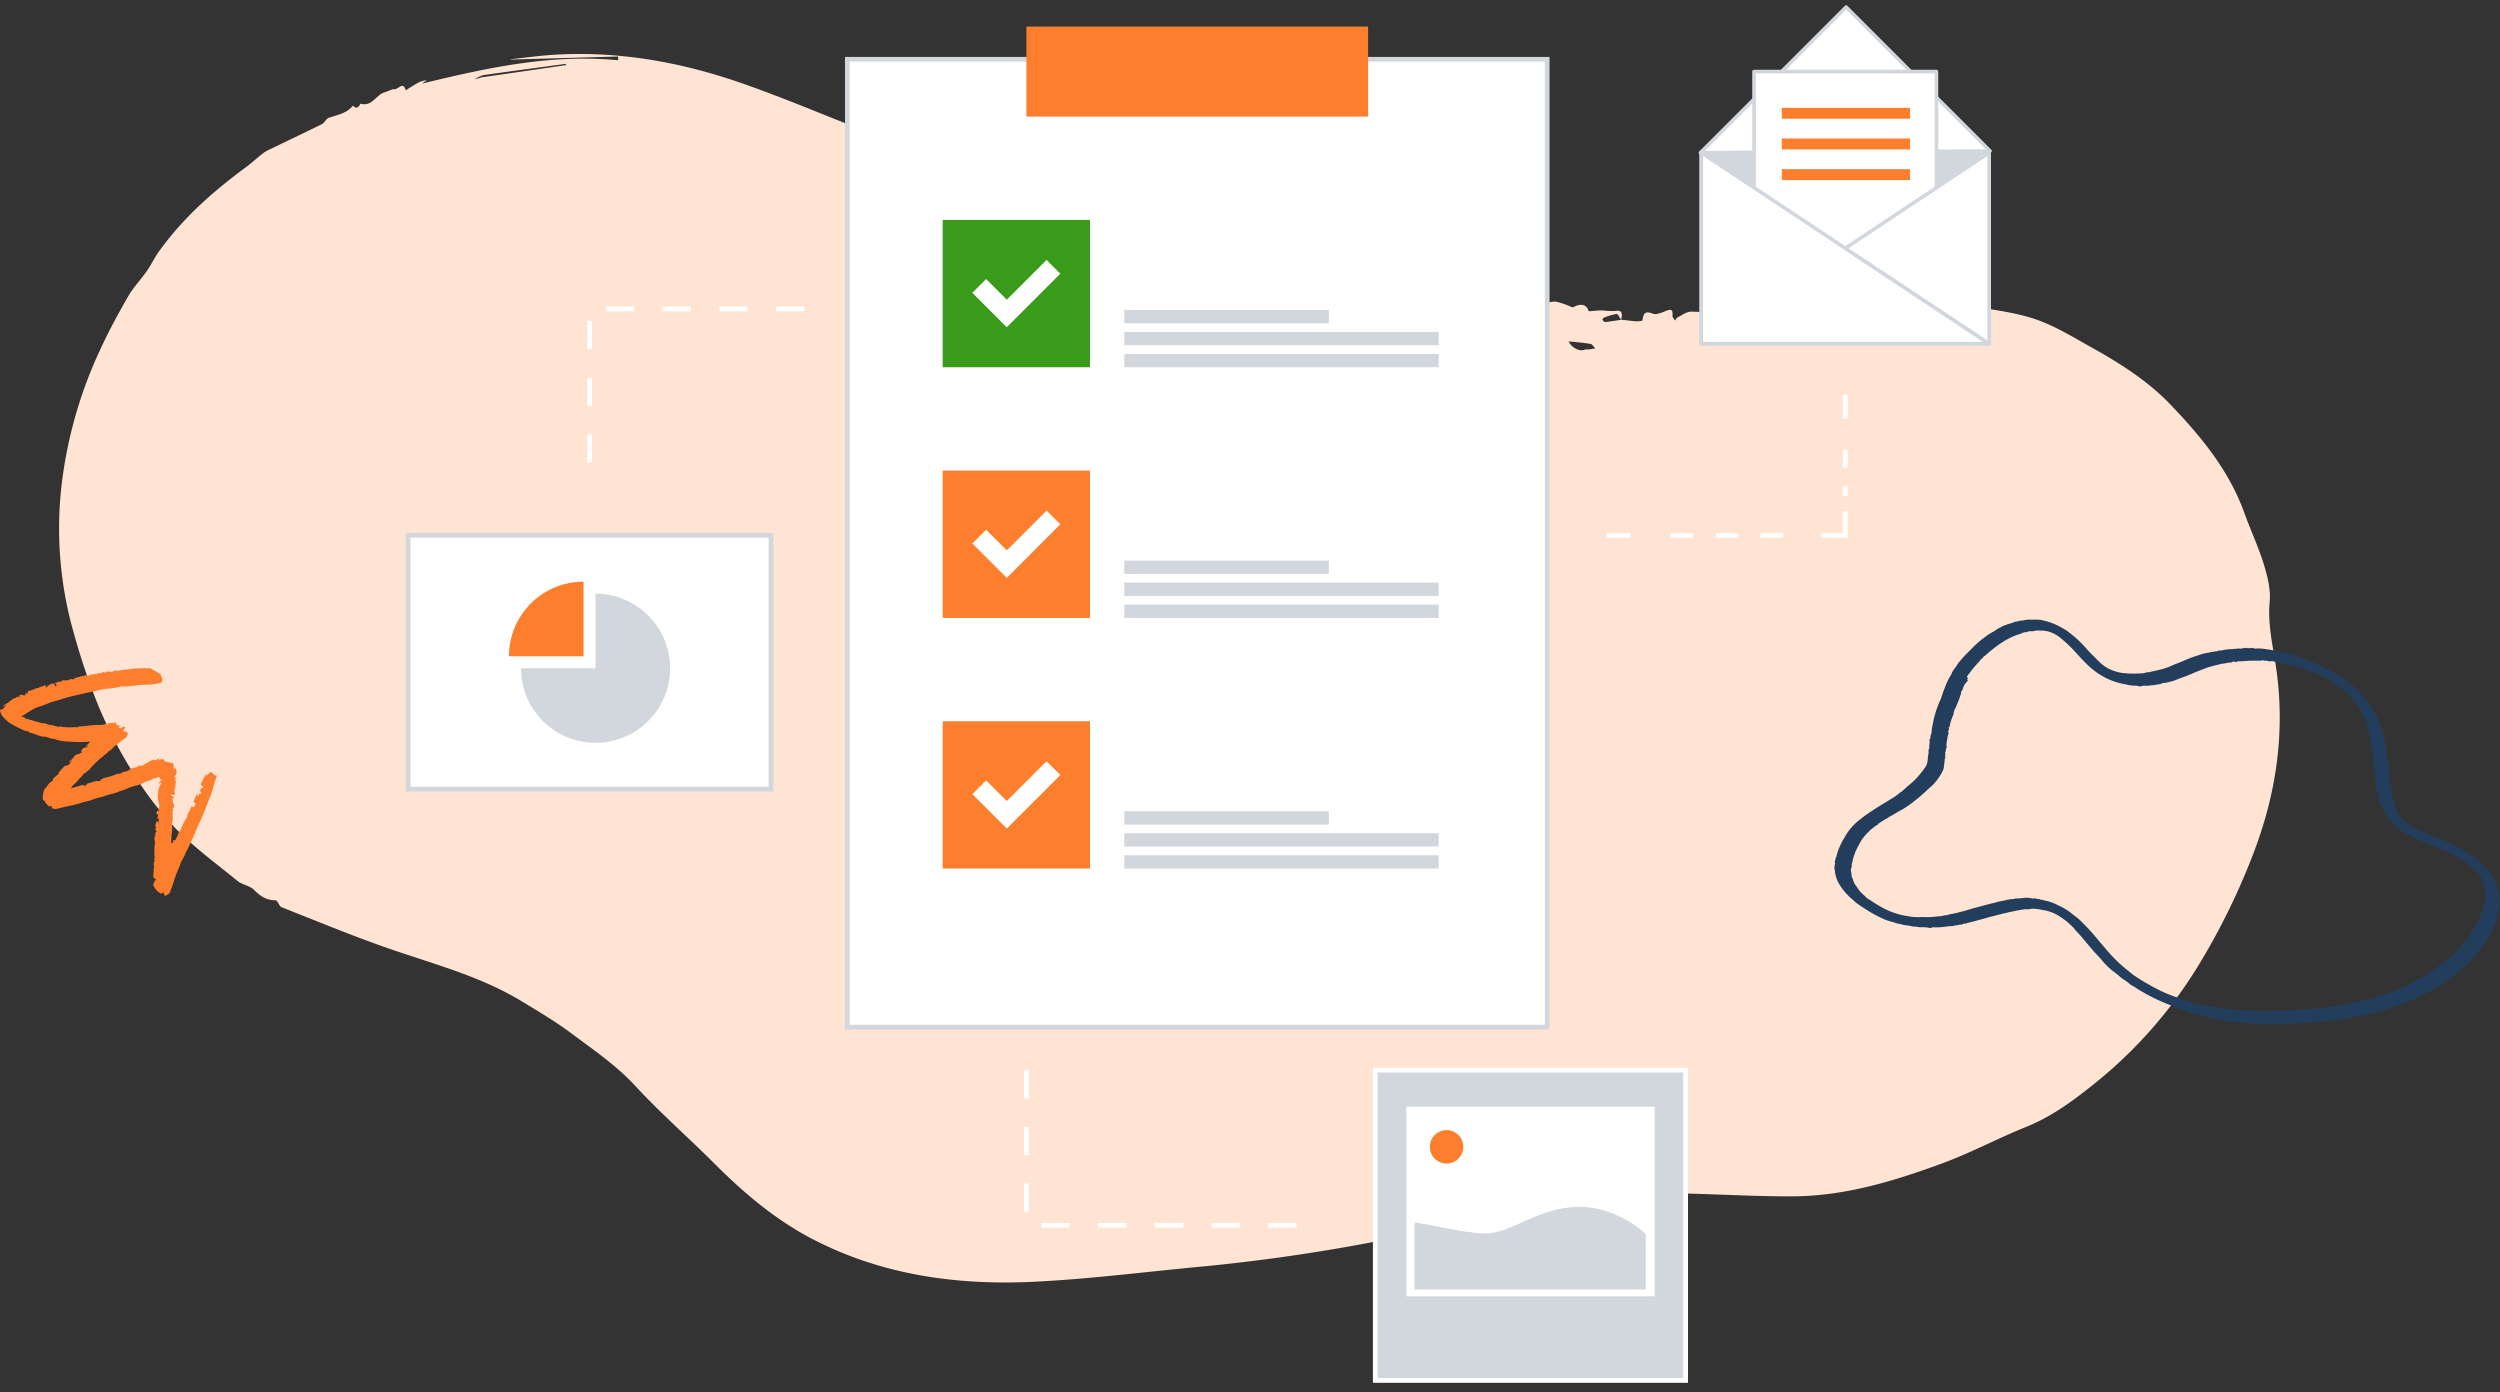 <svg xmlns="http://www.w3.org/2000/svg" xmlns:xlink="http://www.w3.org/1999/xlink" width="634.224" height="353.259" viewBox="0 0 634.224 353.259"><rect x="0" y="0" width="634.224" height="353.259" fill="#333333" stroke="none"/><defs><style>.a,.g,.h,.j,.k,.l,.m,.n,.p{fill:none;}.b{clip-path:url(#a);}.c{fill:#ffe4d4;}.d{fill:#233e5c;}.e{fill:#fd7e2c;}.f{fill:#fff;}.g,.h,.k,.p{stroke:#d2d7de;}.g{stroke-linecap:round;}.g,.p{stroke-linejoin:round;}.g,.k,.p{stroke-width:0.926px;}.h,.j,.l,.m,.n{stroke-width:1.199px;}.i{fill:#d2d7de;}.j,.l,.m,.n{stroke:#fff;}.l{stroke-dasharray:4.609 4.609;}.m{stroke-dasharray:5.704 5.704;}.n{stroke-dasharray:7.194;}.o{fill:#3a9b1b;}</style><clipPath id="a"><path class="a" d="M0,144.943H634.224V-208.316H0Z" transform="translate(0 208.316)"/></clipPath></defs><g transform="translate(0 208.316)"><g class="b" transform="translate(0 -208.316)"><g transform="translate(14.998 13.699)"><path class="c" d="M157.134,29.912c.636,1.586,2.808,2.661,3.938,2.14a4.254,4.254,0,0,1,1.194-.1c.532-.066,1.063-.161,1.6-.244-.39-.4-.731-1.06-1.175-1.138-1.767-.312-3.568-.441-5.552-.66M-97.28-40.158l.036-.334c-7,.941-14,1.859-20.987,2.857a8.021,8.021,0,0,0-2.159,1.048c.633-.171,1.267-.344,1.9-.512a2.3,2.3,0,0,1,.242-.02q10.485-1.519,20.965-3.039M170.481,24.429q.992.1,1.986.207a17.97,17.97,0,0,0,1.9.193c.509,0,1.435-.081,1.463-.244.263-1.586.538-2.554,2.622-1.7.911.375,2.361-.314,3.478-.748,1.5-.583,1.619.036,1.516,1.287-.034.39.436.821.677,1.231.188-.27.315-.661.577-.79,1.134-.565,2.316-1.5,3.47-1.491,4.351.056,8.706.711,13.046.617,6.517-.141,13.019-.984,19.532-1.062,13.032-.154,26.015-3,39.079-.85,5.3.872,10.731,1.519,15.771,3.242,4.865,1.665,9.378,4.453,13.911,6.983,7.309,4.078,14.4,8.506,20.256,14.613,7.787,8.126,14.884,16.72,18.772,27.526,1.57,4.36,3.566,8.579,4.925,13,.943,3.069,1.8,6.436,1.5,9.557-.5,5.333.629,10.382,1.445,15.5,2.676,16.79.371,32.954-5.728,48.706a172.49,172.49,0,0,1-13.286,27.182,115.552,115.552,0,0,1-26.258,30.327c-5.533,4.468-11.185,8.752-17.919,11.464-7.278,2.932-14.243,6.678-21.6,9.371-12.1,4.426-24.46,8.189-37.506,8.26-9.466.053-18.933-.548-28.4-.736-5.454-.107-10.912.076-16.368.039-11.489-.078-22.418,3.217-33.366,5.937A473.565,473.565,0,0,1,65.2,264.515c-14.463,1.335-28.9,3.217-43.393,3.949-19.557.987-38.676-1.591-56.363-10.736C-43.9,252.9-51.9,246.185-59.33,238.751c-6.715-6.722-13.905-12.995-20.344-19.966-4.857-5.255-10.653-9.174-16.271-13.366-3.938-2.94-8.2-5.455-12.408-8.016-10.755-6.553-22.891-9.618-34.626-13.734-8.891-3.12-17.612-6.729-26.383-10.187-.512-.2-.782-1-1.185-1.5a.689.689,0,0,0-.438-.281c-2.264.01-3.863-1.073-5.435-2.666-1.041-1.055-2.92-1.236-4.106-2.2-5.418-4.406-11.107-8.577-15.957-13.558A85.713,85.713,0,0,1-207.47,138.72a116.157,116.157,0,0,1-8.467-16.505,166.932,166.932,0,0,1-6.042-17.826,96.516,96.516,0,0,1-3.395-36.536,111.867,111.867,0,0,1,10.093-36.125c2.093-4.543,4.5-8.954,7-13.288,1.319-2.288,3.2-4.243,4.726-6.42,1.051-1.5,1.831-3.193,2.89-4.689,6.03-8.523,13.739-15.33,22.074-21.5,1.492-1.1,2.874-2.352,4.329-3.509a7.846,7.846,0,0,1,1.448-.916c4.55-2.2,9.123-4.358,13.653-6.607.685-.341,1.073-1.374,1.76-1.606,2.208-.744,4.555-1.134,6.127-3.11,1.17,1.452,1.837-.5,1.9-.48,2.957.889,3.951-2.3,6.139-2.879.863-.229,1.713-.833,2.54-.789.914.049,2.133-2.065,2.786.273.77-.473,1.533-.958,2.311-1.416a6.941,6.941,0,0,1,3.027-1.157c-.405.3-.807.59-1.212.887C-117.414-39.451-101.036-43.056-84-41.4c-.019-.317-.034-.636-.053-.953q-13.568.384-27.136.772c-.015-.031-.031-.059-.046-.088,3.685-.387,7.361-.914,11.057-1.133,16.456-.982,32.388,1.916,47.825,7.331,11,3.858,21.731,8.452,32.6,12.669,5.6,2.172,11.262,4.17,16.836,6.395,2.452.977,4.685,2.495,7.136,3.466,3.315,1.316,6.754,2.308,10.12,3.5,2.818,1,5.883,1.681,8.281,3.32a6.441,6.441,0,0,0,2.657.868c.544.144.894.962,1.391,1.413.237.217.829.465.9.387,1.17-1.37,2.232-.39,3.432-.015C36.348-1.791,41.708-.155,47.1,1.349c6.737,1.877,13.47,3.816,20.288,5.35,7.66,1.721,15.393,3.156,23.134,4.468,7.563,1.284,15.17,2.306,22.773,3.346,6.23.853,12.488,1.5,18.715,2.371,2.517.351,4.97,1.136,7.48,1.548,1.045.173,2.284-.458,3.225-.127,2.415.848,5.121.07,7.458,1.681.817.565,2.515-.322,3.754-.144a21.037,21.037,0,0,1,3.8,1.309c.19.068.458.161.6.081,2.015-1.14,3.453-.543,3.87,1.043,1.3-.086,2.4-.214,3.51-.219a19.546,19.546,0,0,0,3.064.148c2.181-.37,1.947.868,1.672,2.235-.4-.519-.838-1.525-1.155-1.486a15.888,15.888,0,0,0-3.347.994c-.134.047-.285.493-.215.577.185.222.5.51.738.485,1.343-.148,2.676-.378,4.014-.58" transform="translate(225.836 42.99)"/></g><g transform="translate(465.367 157.18)"><path class="d" d="M41.528,4.359c-.163.08-.4.283-.616.275a6,6,0,0,0-1.4.193c-.429.085-.877.1-1.292.212-.563.149-1.133.27-1.691.427-.631.181-1.282.31-1.887.549-.536.212-1.072.419-1.608.631s-1.087.4-1.6.639c-1.414.651-2.886,1.145-4.336,1.7a6.561,6.561,0,0,1-1.647.521,8.588,8.588,0,0,1-1.976.353c-.505.438-1.2.187-1.75.487-.9,0-1.784.256-2.7.173a1.206,1.206,0,0,0-.765.112c-.219.122-.566.019-.856-.008-.148-.012-.29-.1-.438-.109a11.917,11.917,0,0,1-1.809-.137c-.568-.131-1.153-.224-1.73-.349a18.241,18.241,0,0,1-3.378-1.072,18.473,18.473,0,0,1-5.4-3.627c-.914-.861-1.767-1.789-2.623-2.713a36.451,36.451,0,0,0-4.4-4.268A10.146,10.146,0,0,0-4.241-2.81a7.3,7.3,0,0,0-3.3-.661,4.15,4.15,0,0,0-1.647.142c-.229.1-.536-.005-.805.02a3.044,3.044,0,0,0-.822.168c-.344.137-.748.054-1.043.226a10.185,10.185,0,0,1-1.486.539,16.1,16.1,0,0,0-1.733.727c-.555.3-1.121.571-1.657.919A32.815,32.815,0,0,0-21.3,2.758a1.138,1.138,0,0,1-.376.263c-.239.085-.232.329-.365.47s-.407.2-.487.36a5.816,5.816,0,0,1-.992,1.133c-.326.38-.66.753-.973,1.141s-.6.778-.892,1.175c-.239.326-.634.553-.639,1.192.034.012.187.066.337.122l-.343.343c.061.08.122.156.229.288A4.058,4.058,0,0,0-27.1,11.308a6.859,6.859,0,0,1-.522.951l.11.12c-.232.668-.421,1.348-.7,1.989-.243.553-.438,1.121-.683,1.669a3.966,3.966,0,0,0-.568,1.714,15.93,15.93,0,0,0-.826,2.34c-.17.361.036.867-.456,1.048.344.441-.031.7-.148,1.009a.515.515,0,0,1,.112.641,8.027,8.027,0,0,0-.3,1.421,5.4,5.4,0,0,0-.164,1.477c.022.215.095.527-.014.633-.31.3.056.768-.309,1.021v1.138c0,.136.053.307-.008.4-.217.315-.124.661-.158,1a9.159,9.159,0,0,0-.148.989,3.217,3.217,0,0,1-.383,1.391,14.018,14.018,0,0,1-2.357,3.331c-.368.414-.833.738-1.233,1.114-.987.928-1.981,1.843-3.044,2.683-.51.4-1.007.826-1.536,1.2-.622.444-1.263.863-1.915,1.263-.448.278-.941.482-1.391.76-.516.319-1.017.655-1.567.926s-1.016.655-1.569.923a11.813,11.813,0,0,0-1.418.95l-.09-.075c-.112.153-.183.358-.326.431a12.2,12.2,0,0,0-2.673,2.189,11.364,11.364,0,0,0-2.128,3.022,13.325,13.325,0,0,0-1.658,4.516c-.293.329.017.772-.158,1.07a1.568,1.568,0,0,0-.115,1.158,5.581,5.581,0,0,1,.134,1.241,3.483,3.483,0,0,1,.319.678,4.391,4.391,0,0,0,.836,1.684,9.466,9.466,0,0,0,2.1,2.455c.263.18.431.507.7.672,1.358.838,2.662,1.76,4.089,2.488a18.825,18.825,0,0,0,3.766,1.513,21.173,21.173,0,0,0,2.6.555,13.711,13.711,0,0,0,3.1.207,5.921,5.921,0,0,1,1.055,0,20.277,20.277,0,0,0,3.425-.2,4.026,4.026,0,0,0,1.3-.171c.371-.175.724-.036,1.07-.17a4.347,4.347,0,0,1,1.1-.271,16.024,16.024,0,0,0,1.857-.429c.69-.156,1.372-.343,2.047-.551.89-.276,1.791-.521,2.69-.768.877-.239,1.759-.466,2.637-.7.711-.188,1.441-.322,2.138-.532.856-.256,1.743-.339,2.6-.585.31-.088.656-.092.987-.166.349-.078.736.051,1.068-.178a15.731,15.731,0,0,0,2.208-.149,6.284,6.284,0,0,1,2.132.132c.324.1.787-.114,1.031.049.327.217.675,0,.975.224.265.2.683-.049.958.232a11.262,11.262,0,0,1,3.49,1.187,15.279,15.279,0,0,1,3.4,2.023c.806.658,1.682,1.233,2.427,1.972,1.345,1.335,2.654,2.7,3.863,4.168.566.687,1.136,1.377,1.725,2.047.751.853,1.453,1.752,2.242,2.566a33.34,33.34,0,0,0,2.89,2.795c.712.577,1.408,1.187,2.132,1.752A18.388,18.388,0,0,0,17.546,84.8c.583.351,1.129.756,1.745,1.073s1.219.717,1.847,1.045c1.112.58,2.223,1.155,3.383,1.643.833.349,1.667.687,2.527.965,1.289.417,2.574.85,3.866,1.262a11.353,11.353,0,0,0,1.9.49,7.247,7.247,0,0,0,2.135.361,30.377,30.377,0,0,0,3.151.633c.417.112.87.037,1.316.156.415.11.87.078,1.313.164.532.105,1.087.061,1.64.156.719.127,1.469.095,2.206.163,1.677.153,3.375-.117,5.052.19a11.215,11.215,0,0,0,1.964-.163c.787.007,1.574.014,2.359,0a18.312,18.312,0,0,0,2.294-.129c.963-.139,1.954-.031,2.939-.173,1.021-.148,2.065-.129,3.1-.183.054,0,.131.024.158,0a1.037,1.037,0,0,1,.912-.146,4.5,4.5,0,0,0,.989-.173c.627-.064,1.257-.112,1.884-.164.054-.005.139.022.158-.005.207-.271.5-.114.751-.159.276-.051.549-.122.828-.158a6.876,6.876,0,0,0,1.467-.188c.629-.237,1.3-.215,1.928-.444a4.329,4.329,0,0,1,.9-.163c.337-.042.66-.11.989-.175.973-.192,1.918-.5,2.895-.687.529-.1,1.036-.361,1.586-.482a7.44,7.44,0,0,1,1.672-.468c.393-.363.934-.365,1.389-.571.48-.219,1-.322,1.486-.538.985-.432,1.977-.853,2.956-1.3,1.28-.59,2.5-1.285,3.754-1.931.766-.4,1.492-.856,2.213-1.311.8-.5,1.592-1.04,2.354-1.616.522-.393,1-.843,1.523-1.218.507-.363.956-.787,1.445-1.168a11.863,11.863,0,0,0,1.041-1.024,7.682,7.682,0,0,1,1.046-1.017,3.937,3.937,0,0,0,.841-1.031.477.477,0,0,1,.058-.059,18.546,18.546,0,0,0,2.416-3.061,30.122,30.122,0,0,0,2.294-4.334A20,20,0,0,0,105,66.5a4.026,4.026,0,0,0,.3-1.326,10.441,10.441,0,0,0,.047-2.149c-.136-.492-.054-1.031-.154-1.558a7.8,7.8,0,0,0-.536-1.736,8.4,8.4,0,0,0-1.626-2.335,18.112,18.112,0,0,0-2.047-1.728,17.839,17.839,0,0,0-2.956-1.9,35.107,35.107,0,0,0-4.09-1.9c-.822-.3-1.586-.765-2.418-1.021-1.136-.348-2.172-.914-3.269-1.34a30.773,30.773,0,0,1-2.823-1.424,12.953,12.953,0,0,1-2.7-1.909,19.135,19.135,0,0,1-1.9-2.054,7.475,7.475,0,0,1-1.014-1.528c-.256-.539-.49-1.1-.739-1.643a18.275,18.275,0,0,1-.716-1.977,13.586,13.586,0,0,1-.493-2.15c-.131-.845-.244-1.7-.321-2.547a10.89,10.89,0,0,1-.188-2.45c.012-.08.036-.193,0-.239-.29-.329-.1-.717-.158-1.075s-.127-.712-.159-1.072c-.066-.761-.112-1.526-.166-2.289,0-.027.008-.058,0-.081-.383-.929-.265-1.972-.648-2.9.112-.356-.2-.656-.153-.987a2.7,2.7,0,0,0-.188-.987c-.149-.716-.368-1.416-.582-2.115a11.015,11.015,0,0,0-.675-1.672c-.278-.561-.488-1.145-.821-1.694a18.1,18.1,0,0,0-2.644-3.532,18.828,18.828,0,0,0-2.127-1.94c-.782-.566-1.565-1.14-2.389-1.657-1.287-.809-2.659-1.44-3.99-2.155-.456.019-.785-.326-1.212-.415A4.91,4.91,0,0,1,60.324,6.6a11.2,11.2,0,0,0-1.2-.434,8.579,8.579,0,0,0-1.569-.517c-1.294-.183-2.488-.8-3.807-.831-.256-.356-.7-.027-1.024-.3-.231-.19-.631.029-.987-.159-.3-.156-.741-.014-1.119-.039-.224-.015-.441-.124-.666-.149-.266-.031-.538,0-.805-.027-.083-.01-.158-.115-.18-.132a2.2,2.2,0,0,1-.505.148c-.839.012-1.681-.015-2.518.012-.819.027-1.636.1-2.452.159a2.766,2.766,0,0,0-1.246.141c-.154.083-.436-.063-.714-.114M79.229,21.7a6.6,6.6,0,0,0,.309,1.275,11.051,11.051,0,0,1,.424,1.694,7.138,7.138,0,0,0,.217,1.046,1.246,1.246,0,0,1,.112.6,5.464,5.464,0,0,0,.309,1.825c.115.331.063.705.154,1.07a11.868,11.868,0,0,1,.19,1.959,1.542,1.542,0,0,0,.142.756c.109.181.022.477.022.721a2.065,2.065,0,0,0,.024.8,2.328,2.328,0,0,1,.107.548c.127.585.129,1.2.2,1.794.034.305.114.6.156.909s-.1.643.164.907a18.07,18.07,0,0,0,.334,2.059c.034.453.382.843.324,1.328.529.716.636,1.642,1.2,2.352A11.733,11.733,0,0,0,85.2,45.137a19.819,19.819,0,0,0,2.523,1.6,9.3,9.3,0,0,0,1.5.677c.512.2,1.034.387,1.526.629a16.385,16.385,0,0,0,1.521.643c.87.322,1.736.655,2.584,1.028q1.892.832,3.731,1.782c.741.383,1.414.9,2.145,1.3a23.8,23.8,0,0,1,2.4,1.638,21.417,21.417,0,0,1,2.13,1.935,12.446,12.446,0,0,1,3.03,4.514,11.339,11.339,0,0,1,.655,2.342,21.791,21.791,0,0,1,.117,2.459c.01.224.105.485-.142.678-.022.017.163.239.131.317a2.89,2.89,0,0,0-.136.7,5.62,5.62,0,0,1-.139.836,1.454,1.454,0,0,1-.285.492c.031.251.117.446.064.585a31.829,31.829,0,0,1-1.915,4.411,30.528,30.528,0,0,1-2.223,3.464,39.74,39.74,0,0,1-4.657,4.977,22.093,22.093,0,0,1-3.951,3.007c-.068.036-.08.178-.131.3l-.164-.125A6.588,6.588,0,0,1,93.813,86.6c-.465.256-.929.512-1.38.792a9.825,9.825,0,0,1-1.684.843c-.205.078-.348.317-.551.4-.558.226-1.1.488-1.645.739-.456.209-.86.538-1.314.753a10.632,10.632,0,0,1-1.145.376c-.212.073-.409.193-.621.261-.181.056-.343.3-.565.081-.159.129-.258.309-.524.324-.2.014-.392.214-.6.3-.183.078-.388.105-.578.17a2.69,2.69,0,0,1-.634.227,1.36,1.36,0,0,0-.8.307,1.6,1.6,0,0,1-.709.236c-.7.112-1.313.585-2.059.529-.436.363-1.011.3-1.509.475-.475.17-1.011.175-1.477.361-.232.093-.5.044-.66.159a1.141,1.141,0,0,1-.6.146c-.226.036-.441.125-.666.153s-.436-.014-.648.015a1.047,1.047,0,0,0-.319.168c-.107-.07-.192-.125-.275-.178-.054.014-.117.01-.151.041-.158.132-.263.31-.532.3a4.557,4.557,0,0,0-.746.144c-.229.029-.482-.049-.663.168a4.837,4.837,0,0,0-1.314.159,2.2,2.2,0,0,0-.916.149c-.242.122-.587-.107-.828.164-.025.027-.1.01-.154.014-.79.054-1.582.1-2.371.166-.36.031-.714.105-1.072.159-.331.051-.687-.12-1,.151-.076.068-.261.01-.4.01a3.851,3.851,0,0,1-.97-.017c-.309-.081-.563.419-.855.037-.241.227-.541.129-.819.141a3.766,3.766,0,0,0-.97.017,7.41,7.41,0,0,1-2.618.127c-1.073-.036-2.115.237-3.186.193s-2.167-.019-3.251-.007c-.716.007-1.4-.234-2.128-.178a7.968,7.968,0,0,1-2.108-.017,17.468,17.468,0,0,0-2.05-.139c-.332-.022-.658-.115-.99-.153s-.69.081-.989-.166c-.59.125-1.136-.239-1.72-.161a2.226,2.226,0,0,1-.831-.156,4.95,4.95,0,0,1-.834-.144,6.017,6.017,0,0,0-1.3-.2c-.171-.025-.331-.131-.5-.153a18.008,18.008,0,0,1-2.237-.488c-1.077-.287-2.174-.5-3.23-.843a8.44,8.44,0,0,1-1.229-.368,10.022,10.022,0,0,0-1.206-.419c-.449-.159-.9-.317-1.341-.49-.794-.307-1.577-.643-2.376-.938a52.3,52.3,0,0,1-5.313-2.479c-.383-.192-.736-.446-1.118-.643-1.058-.546-1.993-1.3-3.064-1.823-.856-.887-2.016-1.37-2.9-2.228-.668-.646-1.518-1.106-2.184-1.753A16.31,16.31,0,0,1,7.89,79.807a2.4,2.4,0,0,0-.283-.29c-.6-.648-1.216-1.275-1.775-1.95C5.226,76.838,4.6,76.128,4,75.4c-.756-.923-1.525-1.828-2.367-2.674-.276-.276-.471-.634-.756-.9a18.649,18.649,0,0,0-3.529-2.862,11.285,11.285,0,0,0-3.4-1.413c-.605-.107-1.207-.227-1.816-.327A8.156,8.156,0,0,0-9.515,67.1c-.358.012-.712.122-1.072.148a4.79,4.79,0,0,0-1.129.032c-.339.114-.7.042-.987.161-.314.127-.629.058-.914.153-.629.207-1.294.232-1.931.424-.524.158-1.094.234-1.636.375-.734.19-1.462.409-2.2.575-1.134.256-2.237.631-3.366.912-1.079.268-2.135.622-3.234.816-.278.3-.694.049-1.029.275a2.7,2.7,0,0,1-.975.188c-.249.046-.5.124-.746.156-.231.029-.478-.046-.666.164-.025.025-.105,0-.159,0a12.483,12.483,0,0,0-2.04.183,16.153,16.153,0,0,1-2.783.144c-.227.017-.468-.081-.682.137-.081.083-.327.068-.468.015a8.657,8.657,0,0,0-2.374-.159c-.387-.034-.768-.1-1.151-.159a4.354,4.354,0,0,1-1.085-.124,10.153,10.153,0,0,0-1.14-.192,8.854,8.854,0,0,1-1.145-.187c-.57-.232-1.187-.21-1.765-.444-.549-.224-1.168-.31-1.736-.517-.448-.163-.907-.3-1.335-.505-.885-.419-1.775-.834-2.622-1.324a41.672,41.672,0,0,1-4.238-2.737c-.449-.337-.811-.765-1.25-1.1a15.5,15.5,0,0,1-1.752-1.8,11.949,11.949,0,0,1-1.218-1.682,7.175,7.175,0,0,1-.921-2.057,5.205,5.205,0,0,1-.276-1.189c-.017-.385-.137-.768-.142-1.153a8.547,8.547,0,0,1,.146-.907c.025-.3-.114-.694.032-.872.229-.278-.034-.668.3-.863a12.6,12.6,0,0,1,.9-2.717,18.035,18.035,0,0,1,1.2-2.269,13.64,13.64,0,0,1,1.4-2.108,15.623,15.623,0,0,1,2.177-2.176A39.185,39.185,0,0,1-49.905,42.1c.787-.516,1.584-1.016,2.383-1.511.775-.482,1.565-.936,2.333-1.43a11.332,11.332,0,0,0,1.716-1.167c.315-.3.717-.5,1.05-.787.568-.482,1.084-1.024,1.669-1.48a17.169,17.169,0,0,0,1.876-1.736,25.505,25.505,0,0,0,2.418-3.061,3.109,3.109,0,0,0,.314-.843,7.732,7.732,0,0,0,.19-1.469c.046-.358.112-.714.161-1.072s-.109-.738.154-1.077c.064-.085,0-.265.01-.4.025-.366.061-.733.09-1.1.025-.343-.073-.775.1-1.006.251-.336.053-.7.263-1.046a3.973,3.973,0,0,0,.2-1.292c.164-.933.334-1.864.534-2.788.119-.541.319-1.062.449-1.6.122-.51.361-.99.517-1.492a16.252,16.252,0,0,1,.663-1.594c.417-.973.649-2.006,1.087-2.964a17.286,17.286,0,0,1,1.76-3.661c.273-.96,1.068-1.6,1.509-2.462a7.282,7.282,0,0,1,.844-1.033c.948-1.211,2.108-2.218,3.163-3.325a19.38,19.38,0,0,1,2.576-2.228,13.349,13.349,0,0,1,2.749-1.792,7.438,7.438,0,0,1,1.558-.956,6.525,6.525,0,0,1,1.43-.66c.682-.251,1.406-.405,2.067-.7.366-.166.746-.088,1.114-.254.387-.171.89-.061,1.3-.2a6.645,6.645,0,0,1,2.05-.142,14.474,14.474,0,0,1,2.03.014,12.66,12.66,0,0,1,1.336.283A16.313,16.313,0,0,1-2.13-4.278,13.764,13.764,0,0,1-.139-3,29.142,29.142,0,0,1,4.082.911C5.159,2.156,6.344,3.282,7.5,4.438a9.687,9.687,0,0,0,2.976,2.028,12.753,12.753,0,0,0,2.839.809,25.975,25.975,0,0,0,4.489.119,5.072,5.072,0,0,0,1.747-.271,3.271,3.271,0,0,1,.638-.034c.2-.031.388-.112.583-.158.743-.173,1.492-.317,2.227-.516a13.875,13.875,0,0,0,2.086-.653c1.214-.539,2.462-.992,3.682-1.513A35.631,35.631,0,0,1,32.7,2.771a12.6,12.6,0,0,1,3.039-.719c.273-.222.629-.075.9-.183.332-.129.711-.031.977-.181.324-.185.627-.056.928-.125A11.641,11.641,0,0,1,41.5,1.233c.058,0,.12-.1.178-.153.056.053.114.107.142.132.307-.049.582-.105.86-.134A4.965,4.965,0,0,0,44.407.928c.132-.063.337.037.6.076.01-.007.114-.066.21-.12.088.083.148.136.2.19.058-.053.115-.107.2-.185l.251.12c.214-.031.5-.164.636-.075a1.4,1.4,0,0,0,1,.131,11.142,11.142,0,0,1,2.53.214,24.185,24.185,0,0,1,2.562.468,7.06,7.06,0,0,1,1.543.392c.22.107.519.049.756.134.375.137.817.112,1.121.431a1.789,1.789,0,0,1,1.129.215c.371.163.766.236,1.134.4.329.148.714.237,1.072.358a9.666,9.666,0,0,1,1.911.675c.639.375,1.362.51,2,.882.709.414,1.506.677,2.24,1.055.31.159.741.19.87.619.465-.046.7.38,1.085.521a4.73,4.73,0,0,1,.98.573c.571.392,1.109.839,1.7,1.2.787.475,1.372,1.2,2.15,1.677.356.6,1.09.848,1.385,1.526a2.22,2.22,0,0,0,.617.638,15.582,15.582,0,0,1,2.1,2.627,12.472,12.472,0,0,1,1.129,1.889,20.842,20.842,0,0,1,1.2,2.674c.149.454.29.911.441,1.363a.243.243,0,0,0,.07.11" transform="translate(59.685 6.264)"/></g><g transform="translate(0 169.524)"><path class="e" d="M2.206,5.041l.856.188c.025.042.1.163.17.268.534.144,1.051.278,1.567.426.432.125.856.292,1.294.392.488.112.96.28,1.46.37a3.863,3.863,0,0,1,1.358.282c.468.285,1,.125,1.477.31a13.925,13.925,0,0,0,1.374.38c0-.01.019-.081.039-.166a14.691,14.691,0,0,0,4.343.173c.032.024.141.1.271.2.032-.1.063-.183.093-.275.824-.064,1.657-.183,2.478-.222a19.615,19.615,0,0,1,3.027-.231A3.717,3.717,0,0,0,23.592,6.9c.3-.109.36.1.544.173l.181-.366q.977-.079,2.013-.159c-.031.168-.047.27-.076.431.3.125.522.493,1.15.226l-.516.653L27.675,8c.063-.129.122-.248.188-.38l.629-.032c.036.083.1.17.083.205-.153.259-.322.51-.485.761.2.485.6.176.9.242-.015.071-.032.142-.054.241.122.073.254.151.392.234l-.407.968a24.844,24.844,0,0,0-2.352,1.794c-.383.363-.914.6-1.17,1.006-.319.5-.906.588-1.2,1-.327.451-.86.629-1.18,1.012-.351.424-.867.621-1.189,1.006a23.407,23.407,0,0,0-2.462,2.561c-.478.148-.66.761-1.224.773a4.668,4.668,0,0,1-1.109,1.307,12.57,12.57,0,0,1-1.686,1.767c-.2.131-.3.414-.534.761l2.961-.861.7.242c.219-.248.371-.422.536-.607,1.029-.2,2.049-.811,3.208-.583.063-.519.627-.51.867-.794a17.008,17.008,0,0,0,3.666-1.157l.36.1c.492-.1.782-.57,1.346-.568a2.161,2.161,0,0,0,1.219-.51,2.544,2.544,0,0,1,1.345-.516c.532-.046.811-.417,1.287-.568l.534.146a19.778,19.778,0,0,1,2.89-1.6l.538.2.943-.6c-.031.21-.046.309-.076.512a1.224,1.224,0,0,1,1.345-.073c.005.117.01.249.015.365l2.26.539c.085.287.148.505.232.787-.046.075-.132.214-.219.351l.134.215c.117-.027.246-.059.441-.107a1.774,1.774,0,0,1,.134,1.64c-.38.343-.38.343-.334,1.058.127-.236.176-.327.253-.466.073.07.156.149.273.258l-.529.458.278.1c-.041.677-.083,1.352-.131,2.11-.073.047-.217.139-.409.259.159.051.253.08.38.119l-.27.332c.085.132.176.276.246.388-.042.193-.075.336-.105.477-.307-.039-.651.134-.909-.17-.036.6.454.534.88.677l-.446.339a2.857,2.857,0,0,0,.226,1.567c.263.441-.031.926-.351,1.375.131.051.209.081.366.141-.144.136-.271.258-.436.41l.231.273a5.04,5.04,0,0,0-.047,1.313c.131.658-.334,1.2-.19,1.87a4.872,4.872,0,0,1-.042,1.85,20.689,20.689,0,0,0-.132,2.7l.5-.319c-.014-.114-.036-.276-.063-.5l.556,0a7.578,7.578,0,0,0,.446-.885c.095-.263.412-.487.2-.826.405-.129.429-.505.507-.834l.226.051a9.841,9.841,0,0,1,1.591-3.254q.117-.585.232-1.163c.137-.088.256-.163.305-.193.222-.548.414-1.023.634-1.564l.588.312c.166-.314.326-.612.471-.889L45.9,26.6c.315-.711.605-1.363.977-2.2a1.43,1.43,0,0,1-.008.86c.5-.007.336-.449.466-.685.129.01.259.019.539.036-.066-.2-.124-.385-.185-.573l.227.047c-.144-.073-.287-.148-.446-.229.168-.276.305-.5.443-.727.137.02.241.037.353.056.025-.095.051-.193.086-.322l-.621-.668c.463-.9.9-1.76,1.343-2.618l.125.029c-.008.1-.014.207-.029.461.41-.378.748-.692,1.14-1.055.327.287.629.551,1.067.938.02,0,.236.022.507.049a23.164,23.164,0,0,0-1.124,3.565c-.458,1.619-1.207,3.11-1.762,4.682-.575,1.64-1.368,3.2-2.064,4.8-.4.911-.763,1.833-1.177,2.734-.58,1.265-1.141,2.544-1.809,3.761a9.635,9.635,0,0,1-.787,1.655,6.193,6.193,0,0,0-.7,1.591,39.357,39.357,0,0,0-1.582,4.172c-.266.936-.656,1.84-1.04,2.891-.254.161-.644.409-1.1.694-.176-.261-.461-.482-.353-.958-.258.127-.5.244-.727.356a4.508,4.508,0,0,1-1.984-2.254c.046-.117.139-.349.312-.775l.421-.582c-.285-.222-.5-.388-.7-.546.034-.483.036-.97.114-1.447.066-.4-.258-.88.358-1.18l-.422-.1c.321-.431-.21-1.034.366-1.413-.083-.173-.156-.327-.246-.512.066-.064.137-.136.215-.217a13.475,13.475,0,0,1,.105-4.1c-.042-.068-.148-.158-.149-.251-.008-.375-.124-.85.058-1.1.3-.412-.1-.992.449-1.285l-.375-.673.259-.337c-.063-.11-.131-.232-.236-.419.086-.346.188-.746.309-1.221l.548.349c.007-.329.015-.624.022-.921l-.414-.2a2.062,2.062,0,0,0,.244-.507,1.427,1.427,0,0,0-.081-.48l-.438-.187c.095-.187.178-.344.314-.614l.541-.159-.237-.371a1.1,1.1,0,0,0,.187-1.077,9.37,9.37,0,0,1-.314-2.484c-.01-.129.151-.271.232-.405l-.192-.061a7.324,7.324,0,0,1,.2-1.3,8.347,8.347,0,0,1,.678-1.228c-.046-.254-.271-.183-.705.232.158-.461.21-.616.276-.8.151-.015.307-.032.6-.061l-.633-.466c.008-.088.015-.19.029-.358-.137-.025-.358-.134-.438-.07a2,2,0,0,1-1.238.346c-.561.6-1.384.6-2.052.929a12.738,12.738,0,0,1-2.288.892,10.874,10.874,0,0,0-2.2.726c-.717.368-1.491.516-2.216.824a13.749,13.749,0,0,1-2.318.705c-.76.173-1.453.524-2.223.687a14.209,14.209,0,0,0-2.32.7c-.736.293-1.508.36-2.245.605s-1.48.456-2.23.643c-.78.2-1.572.337-2.355.516-.755.171-1.5.358-2.32.555-.265-.061-.614-.139-.956-.217.014-.092.031-.2.046-.288-.22-.412-.555-.193-.8-.181-.324-.348-.626-.675-.951-1.028.01-.053.029-.158.047-.254-.733-.209-.666-.826-.621-1.357a12.343,12.343,0,0,1,.348-1.628c.805-.683,1.119-1.887,2.3-2.254-.059-.154-.095-.248-.154-.407.485-.432,1-.889,1.582-1.408-.008-.025-.042-.149-.068-.241.421-.465.817-.926,1.241-1.36.166-.171.39-.392.6-.4a1.133,1.133,0,0,0,1.077-.682c.109-.212.393-.332.51-.616l-.721.456c-.019-.144-.044-.237-.027-.248a3.936,3.936,0,0,0,1.177-1.141,1.637,1.637,0,0,1,1.012-.694c.465-.024.666-.356,1.214-.49l-.405-.163c.322-.694.488-.936,1.05-1,.449-.047.651-.36.921-.639-.259.127-.521.254-.972.471.514-.5.875-.855,1.385-1.352a29.593,29.593,0,0,1-5.2,0,10.855,10.855,0,0,1-3.907-.665c-.241-.085-.534-.017-.785-.085-.436-.119-.85-.326-1.287-.426-.4-.092-.845-.031-1.238-.144-1.043-.3-2.028-.777-3.1-1.011-.105-.022-.173-.214-.266-.339A1.539,1.539,0,0,1,3.405,8.7a22.5,22.5,0,0,1-2.413-1.1C.38,7.249-.258,6.954-.849,6.552A14.04,14.04,0,0,1-2.328,5.17a3.022,3.022,0,0,1-.843-1.921c1,.148,1.163-.946,1.84-1.321-.322.171-.644.341-.968.514-.027-.051-.054-.1-.083-.153l.607-.387c.185-.115.37-.229.551-.349.2-.134.47-.217.461-.534.285.2.305-.259.5-.212C.075.891-.115.374.217.42A1.129,1.129,0,0,0,.8.267a5.744,5.744,0,0,0,.61-.378l.421.332c-.047-.2-.076-.322-.117-.5.092-.068.2-.151.376-.287l.936.209L3.4-.62c-.034-.159-.064-.29-.1-.47.173.109.305.192.438.273l.2-.127c-.019-.154-.039-.317-.063-.5a5.658,5.658,0,0,0,1.853-.607A3,3,0,0,1,6.731-2.27c0,.007.02-.054.053-.148.541-.168,1.1-.344,1.792-.56-.1.288-.163.48-.222.66a1.659,1.659,0,0,0,.727-.6c.034,0,.068,0,.1.008.073.014.142.031.226.049.012-.07.022-.141.037-.21.008-.034.022-.066.034-.1l.972-.248c.144.229.327.519.51.807l.163-.019c0-.163.005-.327.007-.56l-.48-.265,1.28-.427c.1.095.166.168.241.241.265-.605.766-.568,1.28-.519a1.424,1.424,0,0,0,.5-.047c.358-.095.711-.215,1.138-.348l.241.21c.163-.119.358-.261.668-.49-.078-.01.02.031.105.01.687-.158,1.352-.4,2.052-.5.066-.008.124-.071.188-.093.429-.141.9.229,1.309-.083.363-.276.794-.124,1.185-.226.419-.11.851-.181,1.279-.261a2.782,2.782,0,0,0,.4-.044,2.657,2.657,0,0,0,.426-.261l.507.19.624-.4a1.98,1.98,0,0,0,1.809-.112.274.274,0,0,1,.19-.061c.9.261,1.725-.261,2.617-.234.86.025,1.725-.236,2.593-.283,1.148-.066,2.3-.047,3.454-.059a.663.663,0,0,1,.315.071c.85.477,1.694.962,2.459,1.4.2.507.363.923.571,1.458-.09.185-.237.487-.382.78-.612.12-1.2.268-1.8.346a12.007,12.007,0,0,1-1.811.12c-1.321-.031-2.613.236-3.921.3a7.755,7.755,0,0,1-2.325.117,24.265,24.265,0,0,1-3.866.624,10.455,10.455,0,0,0-1.687.254c-.51.159-1.046.241-1.567.358-1.635.368-3.271.727-4.9,1.107q-1.274.3-2.537.651c-.845.239-1.679.571-2.517.768C9.3,1.454,7.991,2.185,6.548,2.58A10.031,10.031,0,0,0,4.392,3.664c-.682.39-1.329.834-2.186,1.377" transform="translate(3.171 7.245)"/></g><g transform="translate(431.391 1.803)"><path class="f" d="M0,15.158,36.944-21.785l36.51,36.51Z" transform="translate(0 21.785)"/></g><g transform="translate(431.391 1.803)"><path class="g" d="M0,15.158,36.944-21.785l36.51,36.51Z" transform="translate(0 21.785)"/></g><path class="f" d="M304.3,46.091H126.765V-199.447H304.3Z" transform="translate(88.201 214.487)"/><g transform="translate(214.966 15.039)"><path class="h" d="M72.843,100.745H-104.692V-144.793H72.843Z" transform="translate(104.692 144.793)"/></g><path class="i" d="M284.473,30.506h-78.73V-48.226h78.73Z" transform="translate(143.153 319.704)"/><g transform="translate(348.897 271.478)"><path class="j" d="M32.3,32.3h-78.73V-46.428H32.3Z" transform="translate(46.427 46.428)"/></g><path class="f" d="M153.108-63.855H61.052v-64.369h92.056Z" transform="translate(42.479 264.043)"/><g transform="translate(103.531 135.819)"><path class="h" d="M37.771,26.411H-54.285V-37.958H37.771Z" transform="translate(54.285 37.958)"/></g><path class="i" d="M327.539-137.018H254.518v-48.45h73.021Z" transform="translate(177.09 224.213)"/><g transform="translate(431.608 38.746)"><path class="k" d="M29.961,19.879H-43.06v-48.45H29.961Z" transform="translate(43.06 28.571)"/></g><path class="e" d="M240.242-181.5H153.55v-22.841h86.692Z" transform="translate(106.838 211.079)"/><g transform="translate(468.118 100.173)"><path class="j" d="M0,0V6.1" transform="translate(0 0)"/></g><g transform="translate(468.118 114.088)"><path class="l" d="M0,0V11.723"/></g><g transform="translate(462.018 129.719)"><path class="j" d="M2.5,0V6.1H-3.6" transform="translate(3.597)"/></g><g transform="translate(418.491 135.818)"><path class="m" d="M13.891,0H-19.964" transform="translate(19.964)"/></g><g transform="translate(407.555 135.818)"><path class="j" d="M2.5,0H-3.6" transform="translate(3.597)"/></g><g transform="translate(149.559 78.37)"><path class="n" d="M22.364,0H-32.142V45.162" transform="translate(32.142)"/></g><g transform="translate(260.388 271.478)"><path class="n" d="M0,0V39.366H72.934"/></g><path class="o" d="M178.4-138.042H141.025v-37.375H178.4Z" transform="translate(98.123 231.207)"/><path class="e" d="M178.4-100.543H141.025v-37.375H178.4Z" transform="translate(98.123 257.298)"/><path class="e" d="M178.4-63.044H141.025v-37.375H178.4Z" transform="translate(98.123 283.389)"/><g transform="translate(246.676 65.937)"><path class="f" d="M7.725,0-2.37,10.093-7.61,4.852l-3.493,3.5L-2.37,17.08,11.219,3.493Z" transform="translate(11.103)"/></g><g transform="translate(246.676 129.527)"><path class="f" d="M7.725,0-2.37,10.093l-5.24-5.24L-11.1,8.347l8.733,8.735L11.219,3.493Z" transform="translate(11.103)"/></g><g transform="translate(246.676 193.118)"><path class="f" d="M7.725,0-2.37,10.093-7.61,4.852l-3.493,3.5L-2.37,17.08,11.219,3.493Z" transform="translate(11.103)"/></g><path class="i" d="M220.1-158.573h-51.91v-3.375H220.1Z" transform="translate(117.026 240.578)"/><path class="i" d="M247.962-155.283h-79.77v-3.375h79.77Z" transform="translate(117.026 242.867)"/><path class="i" d="M247.962-151.992h-79.77v-3.375h79.77Z" transform="translate(117.026 245.157)"/><path class="i" d="M220.1-121.074h-51.91v-3.375H220.1Z" transform="translate(117.026 266.669)"/><path class="i" d="M247.962-117.783h-79.77v-3.375h79.77Z" transform="translate(117.026 268.959)"/><path class="i" d="M247.962-114.493h-79.77v-3.375h79.77Z" transform="translate(117.026 271.248)"/><path class="i" d="M220.1-83.575h-51.91V-86.95H220.1Z" transform="translate(117.026 292.761)"/><path class="i" d="M247.962-80.284h-79.77v-3.375h79.77Z" transform="translate(117.026 295.051)"/><path class="i" d="M247.962-76.994h-79.77v-3.375h79.77Z" transform="translate(117.026 297.34)"/><path class="f" d="M273.371,5.35H210.386v-48.1h62.985Z" transform="translate(146.384 323.512)"/><g transform="translate(362.739 286.705)"><path class="e" d="M3.479,1.739A4.239,4.239,0,0,1-.761,5.979,4.239,4.239,0,0,1-5,1.739,4.239,4.239,0,0,1-.761-2.5,4.239,4.239,0,0,1,3.479,1.739" transform="translate(5 2.5)"/></g><g transform="translate(358.24 305.566)"><path class="i" d="M0,2.982V17.863H59.871V2.982s-7.1-7.268-17.478-7.268S24.918,2.463,18.861,2.463,3.461-.306,0-.306Z" transform="translate(0 4.286)"/></g><g transform="translate(358.24 305.566)"><path class="j" d="M0,2.982V17.863H59.871V2.982s-7.1-7.268-17.478-7.268S24.918,2.463,18.861,2.463,3.461-.306,0-.306Z" transform="translate(0 4.286)"/></g><g transform="translate(129.12 147.563)"><path class="e" d="M7.762,7.762H-11.156A18.919,18.919,0,0,1,7.762-11.156Z" transform="translate(11.156 11.156)"/></g><g transform="translate(132.163 150.606)"><path class="i" d="M7.762,7.762V-11.156A18.918,18.918,0,1,1-11.156,7.762Z" transform="translate(11.156 11.156)"/></g><path class="f" d="M308.67-138.517H262.407V-197.61H308.67Z" transform="translate(182.579 215.765)"/><g transform="translate(444.986 18.155)"><path class="p" d="M18.982,24.246H-27.281V-34.847H18.982Z" transform="translate(27.281 34.847)"/></g><g transform="translate(431.607 38.745)"><path class="f" d="M0,0,73.021,48.45H0Z"/></g><g transform="translate(431.607 38.745)"><path class="p" d="M0,0,73.021,48.45H0Z"/></g><g transform="translate(468.118 38.745)"><path class="f" d="M14.98,0-21.53,24.226,14.98,48.45Z" transform="translate(21.53)"/></g><g transform="translate(468.118 38.745)"><path class="p" d="M14.98,0-21.53,24.226,14.98,48.45Z" transform="translate(21.53)"/></g><path class="e" d="M299.088-189.421h-32.53v-2.768h32.53Z" transform="translate(185.467 219.537)"/><path class="e" d="M299.088-184.829h-32.53V-187.6h32.53Z" transform="translate(185.467 222.732)"/><path class="e" d="M299.088-180.237h-32.53v-2.769h32.53Z" transform="translate(185.467 225.926)"/></g></g></svg>